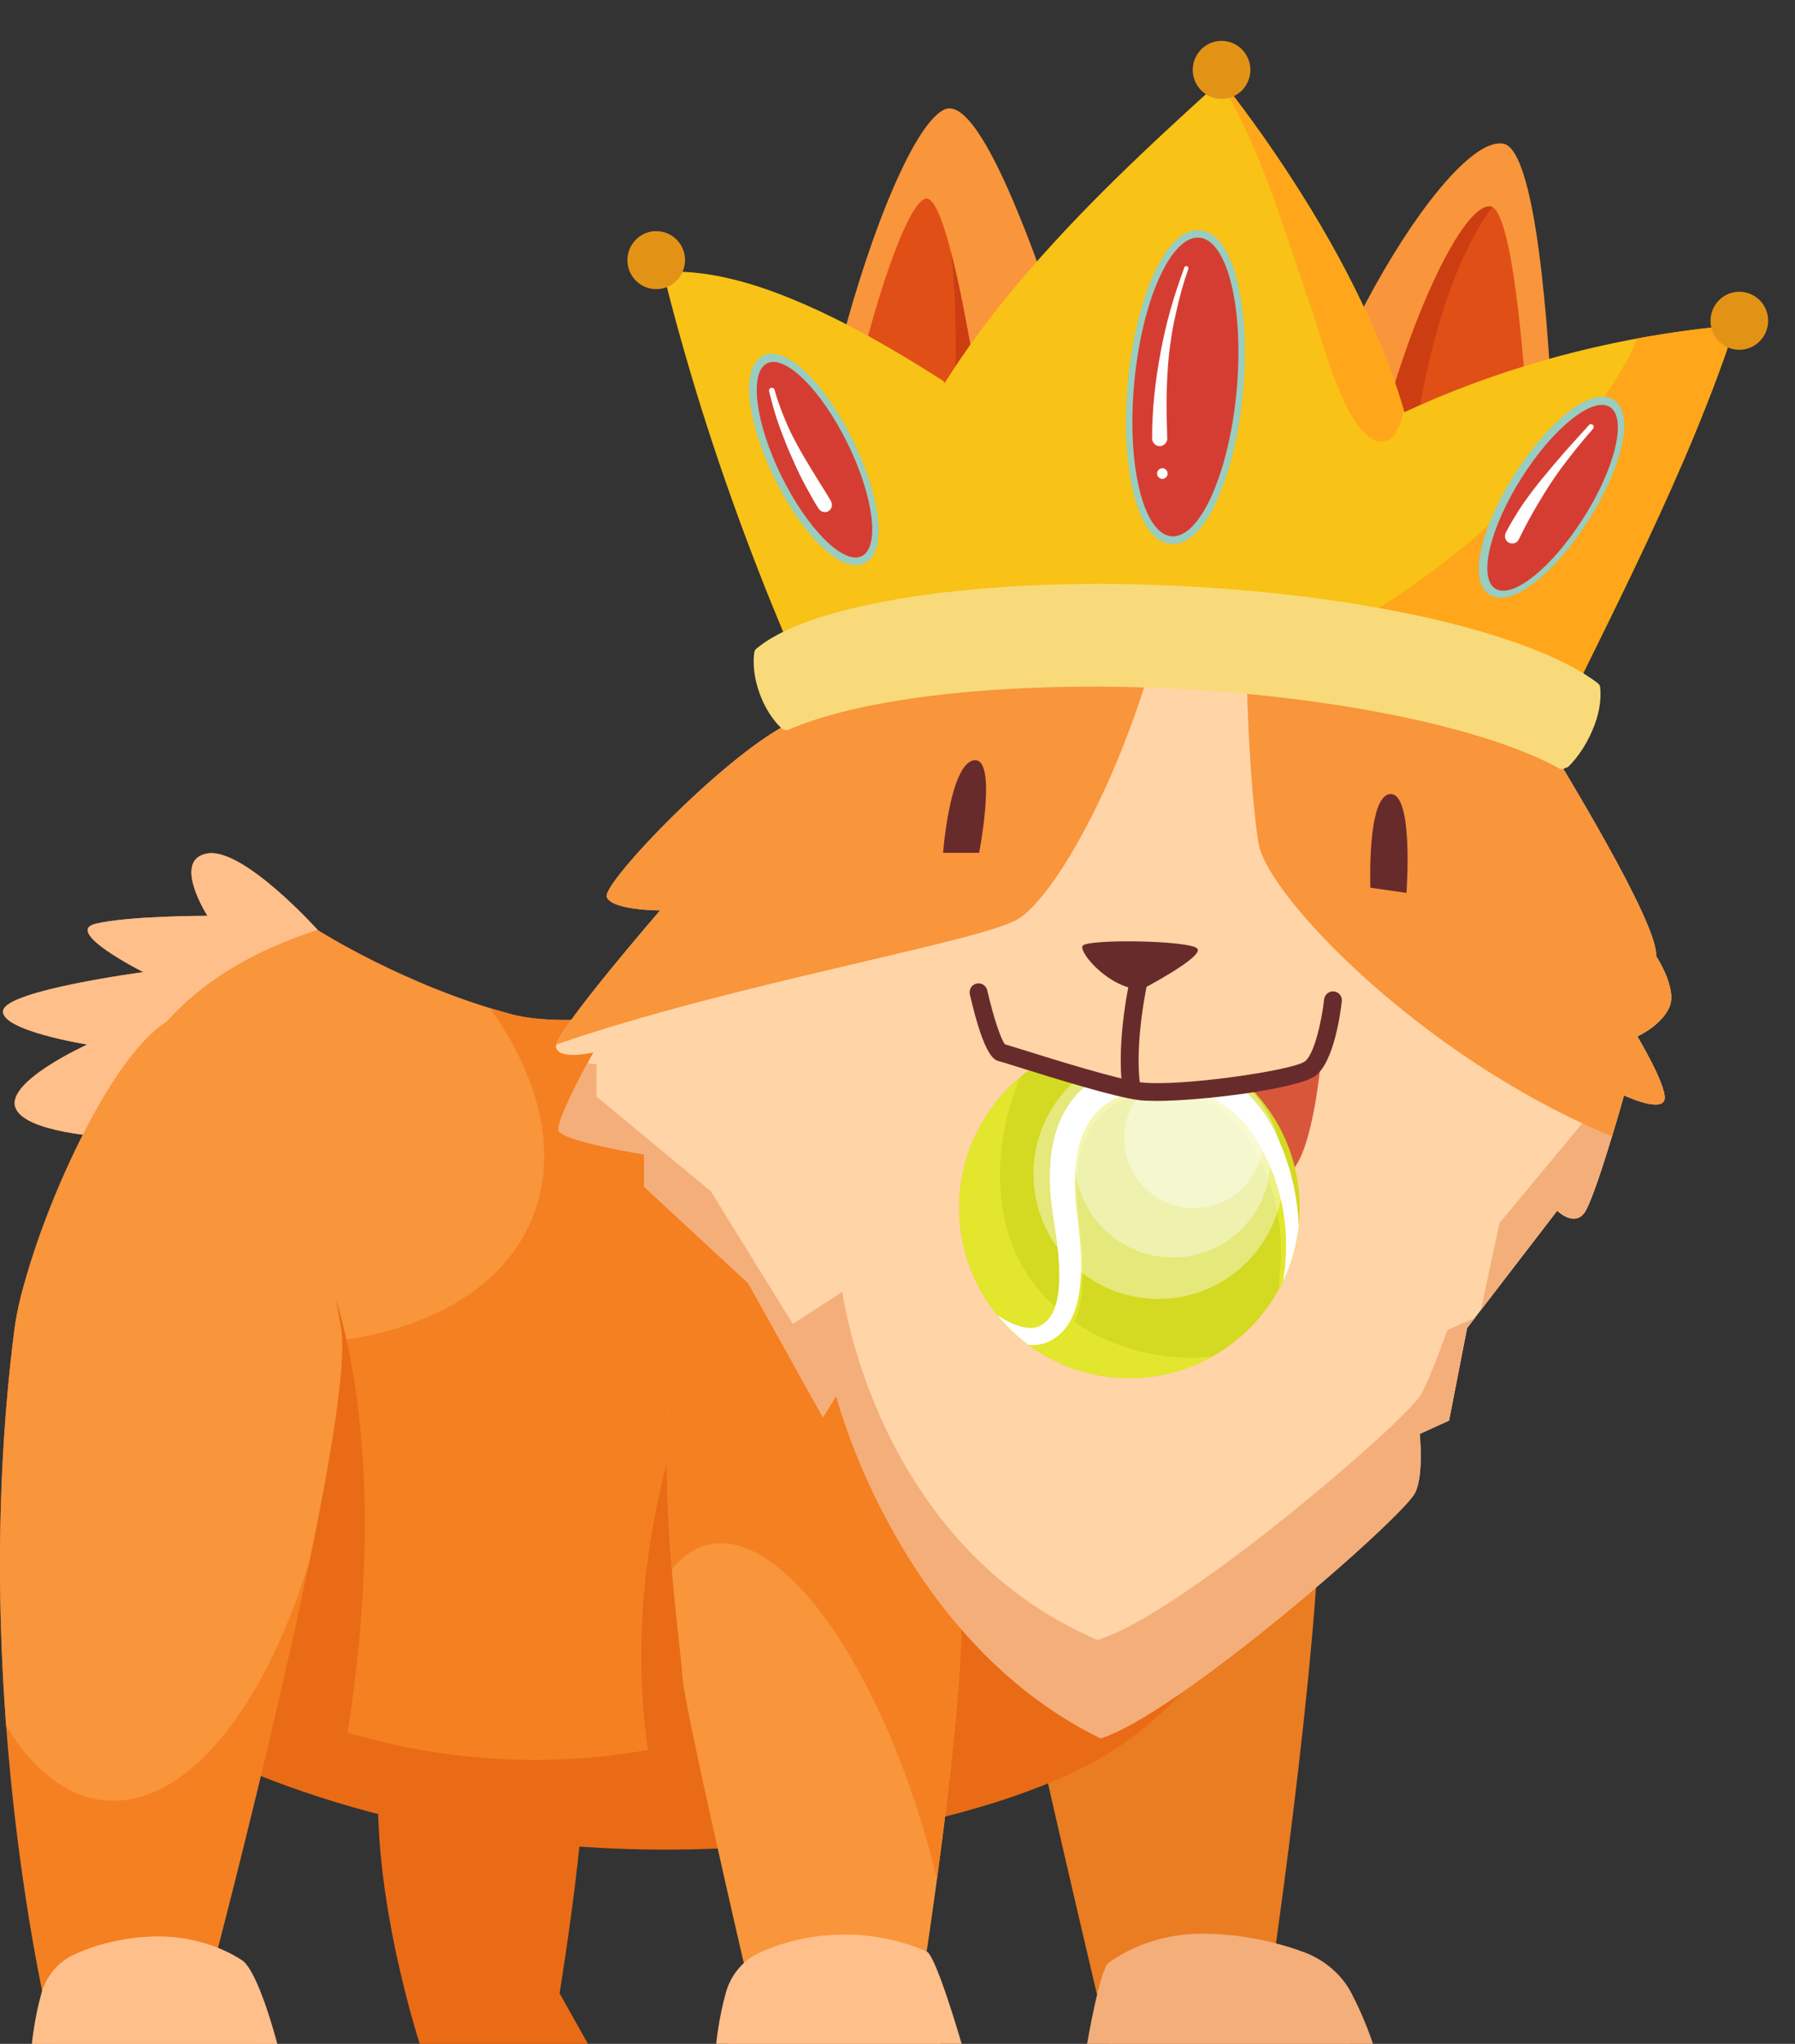 <svg width="116" height="132" viewBox="0 0 116 132" fill="none" xmlns="http://www.w3.org/2000/svg">
<rect x="0" y="0" width="116" height="132" fill="#333333" stroke="none"/>
<g clip-path="url(#clip0_5357_3155)">
<path d="M87.176 132H71.646C71.646 132 65.562 106.415 65.562 104.86C65.562 103.305 83.293 87.718 84.975 93.174C86.432 97.902 82.386 126.029 82.386 126.029C84.96 127.35 86.543 129.35 87.176 132.004V132Z" fill="#EA7C22"/>
<path d="M37.996 132H27.126C27.126 132 23.243 120.184 24.796 112.001C26.35 103.817 35.795 109.013 37.349 110.572C38.902 112.13 36.162 128.731 36.162 128.731L37.996 132Z" fill="#EA6B15"/>
<path d="M14.443 113.689C36.833 122.392 62.196 118.235 71.645 112.65C81.091 107.064 83.68 96.157 83.68 96.157L59.348 61.743C59.348 61.743 39.935 67.329 33.075 65.51C26.215 63.692 20.523 60.055 20.523 60.055C20.523 60.055 15.733 54.729 13.403 55.119C11.073 55.509 13.403 59.146 13.403 59.146C13.403 59.146 8.226 59.146 6.155 59.665C4.083 60.185 9.261 62.783 9.261 62.783C9.261 62.783 0.459 63.952 0.204 65.251C-0.055 66.549 5.64 67.459 5.64 67.459C5.64 67.459 0.463 69.797 0.981 71.485C1.498 73.174 6.935 73.434 6.935 73.434L14.443 113.693V113.689Z" fill="#F9953B"/>
<path d="M20.527 60.055C20.527 60.055 15.737 54.729 13.407 55.119C11.077 55.509 13.407 59.146 13.407 59.146C13.407 59.146 8.23 59.146 6.158 59.665C4.087 60.185 9.265 62.783 9.265 62.783C9.265 62.783 0.467 63.952 0.208 65.251C-0.051 66.549 5.644 67.459 5.644 67.459C5.644 67.459 0.467 69.797 0.984 71.485C1.502 73.174 6.939 73.434 6.939 73.434C8.422 67.321 12.534 62.638 20.527 60.059V60.055Z" fill="#FFBF8A"/>
<path d="M59.351 61.744C59.351 61.744 39.938 67.329 33.078 65.51C32.6 65.384 32.127 65.247 31.665 65.106C34.919 69.667 36.088 74.525 34.402 78.663C31.476 85.844 20.899 88.542 9.23 85.733L14.445 113.693C36.835 122.395 62.199 118.239 71.648 112.654C81.094 107.068 83.683 96.161 83.683 96.161L59.351 61.747V61.744Z" fill="#F48022"/>
<path d="M72.416 80.222C72.375 81.086 72.312 81.955 72.201 82.827C69.734 102.37 50.492 116.023 29.219 113.322C23.405 112.583 18.046 110.694 13.371 107.948L14.444 113.693C36.445 123.475 61.853 119.018 71.299 113.433C80.744 107.848 83.681 96.161 83.681 96.161L72.412 80.225L72.416 80.222Z" fill="#EA6B15"/>
<path d="M20.687 81.216C20.687 81.216 26.075 91.396 22.125 113.945L17.195 113.255L20.683 81.212L20.687 81.216Z" fill="#EA6B15"/>
<path d="M46.452 85.206C46.452 85.206 38.685 100.095 42.484 116.201H50.768L46.456 85.206H46.452Z" fill="#EA6B15"/>
<path d="M60.775 132H47.058C47.058 132 47.317 129.273 48.223 127.454C48.223 127.454 44.081 109.663 44.081 108.104C44.081 106.545 40.974 87.325 45.763 81.87C50.553 76.414 60.387 97.713 61.81 101.35C63.234 104.987 59.554 128.222 59.554 128.222L60.775 132Z" fill="#F9953B"/>
<path d="M45.715 99.772C50.663 98.544 57.283 108.118 60.505 121.16C60.523 121.226 60.538 121.297 60.553 121.364C61.526 114.205 62.727 103.698 61.81 101.353C60.386 97.716 50.553 76.418 45.763 81.873C42.642 85.428 42.875 94.821 43.415 101.372C44.066 100.544 44.831 99.991 45.715 99.772Z" fill="#F48022"/>
<path d="M54.562 124.941C52.576 124.941 50.712 125.368 49.074 126.114C48.005 126.6 47.221 127.565 46.906 128.697C46.437 130.386 46.281 131.996 46.281 131.996H62.147C62.147 131.996 60.498 126.303 59.888 126.036C58.29 125.335 56.481 124.938 54.566 124.938L54.562 124.941Z" fill="#FFBF8A"/>
<path d="M77.606 124.882C79.918 124.882 82.177 125.312 84.241 126.066C85.587 126.556 86.701 127.528 87.307 128.671C88.21 130.374 88.727 132 88.727 132H70.254C70.254 132 71.071 127.179 71.644 126.763C73.209 125.628 75.369 124.886 77.603 124.886L77.606 124.882Z" fill="#F4AE7A"/>
<path d="M71.126 112.26C58.012 105.854 54.044 90.141 54.044 90.141L53.182 91.525L48.352 82.867L41.621 76.632V74.554C41.621 74.554 36.273 73.689 36.099 72.996C35.925 72.302 38.344 67.974 38.344 67.974C38.344 67.974 36.099 68.494 35.929 67.629C35.755 66.764 42.66 58.797 42.66 58.797C42.66 58.797 39.553 58.797 39.209 57.932C38.865 57.067 47.32 48.234 51.462 46.505C51.462 46.505 49.565 46.16 49.735 45.121C49.909 44.082 53.53 42.868 53.53 42.868C53.53 42.868 71.648 33.69 72.51 33.69C73.371 33.69 83.379 35.249 85.106 35.769C86.834 36.288 98.047 44.772 99.43 47.025C100.81 49.277 107.197 59.665 107.023 61.743C107.023 61.743 108.402 63.822 107.885 65.031C107.367 66.245 105.814 66.935 105.814 66.935C105.814 66.935 107.885 70.398 107.541 71.092C107.197 71.786 104.952 70.747 104.952 70.747C104.952 70.747 103.055 77.501 102.363 78.366C101.671 79.23 100.636 78.191 100.636 78.191L94.811 85.766L93.646 91.741L91.749 92.605C91.749 92.605 92.026 95.296 91.445 96.413C90.573 98.105 75.993 110.779 71.126 112.256V112.26Z" fill="#FFD4A6"/>
<path d="M107.383 65.796C107.586 65.57 107.764 65.318 107.886 65.032C108.019 64.72 108.026 64.353 107.963 63.974C107.867 64.286 107.653 64.965 107.383 65.793V65.796Z" fill="#F4AE7A"/>
<path d="M103.285 71.311L96.897 78.993L95.699 84.612L100.633 78.192C100.633 78.192 101.668 79.231 102.36 78.366C102.881 77.713 104.087 73.712 104.649 71.782C103.984 71.934 103.285 71.311 103.285 71.311Z" fill="#F4AE7A"/>
<path d="M93.538 85.888C93.538 85.888 92.469 88.924 91.837 90.056C90.879 91.763 76.259 104.348 70.919 105.914C56.532 99.742 54.435 83.432 54.435 83.432L51.232 85.502L45.933 76.933L38.551 70.821V68.743C38.551 68.743 38.329 68.713 37.97 68.661C37.301 69.908 35.969 72.48 36.099 72.999C36.273 73.694 41.62 74.558 41.62 74.558V76.636L48.351 82.871L53.181 91.529L54.043 90.145C54.043 90.145 58.011 105.858 71.126 112.264C75.993 110.787 90.572 98.113 91.445 96.421C92.022 95.3 91.748 92.613 91.748 92.613L93.645 91.748L94.81 85.773L95.306 85.128L93.534 85.892L93.538 85.888Z" fill="#F4AE7A"/>
<path d="M105.472 70.966C106.157 71.226 107.299 71.575 107.536 71.096C107.74 70.688 107.103 69.318 106.545 68.261C106.164 69.341 105.772 70.358 105.469 70.966H105.472Z" fill="#F4AE7A"/>
<path d="M65.696 59.405C68.532 57.873 74.675 46.565 76.229 34.184C74.343 33.898 72.826 33.694 72.512 33.694C71.65 33.694 53.532 42.872 53.532 42.872C53.532 42.872 49.907 44.086 49.737 45.125C49.564 46.164 51.465 46.509 51.465 46.509C47.322 48.242 38.868 57.071 39.212 57.936C39.556 58.8 42.662 58.8 42.662 58.8C42.662 58.8 36.408 66.015 35.961 67.455C47.193 63.562 62.918 60.908 65.7 59.405H65.696Z" fill="#F9953B"/>
<path d="M81.335 54.492C81.938 57.88 91.883 68.312 104.173 73.389C104.613 71.942 104.949 70.743 104.949 70.743C104.949 70.743 107.194 71.782 107.538 71.088C107.882 70.394 105.811 66.931 105.811 66.931C105.811 66.931 107.364 66.237 107.882 65.028C108.4 63.814 107.02 61.739 107.02 61.739C107.194 59.661 100.807 49.274 99.428 47.021C98.048 44.768 86.831 36.285 85.104 35.765C84.479 35.576 82.763 35.253 80.791 34.915C80.155 43.421 80.962 52.391 81.335 54.488V54.492Z" fill="#F9953B"/>
<path d="M61.036 7.07C57.282 8.759 49.778 33.824 52.108 44.861L72.556 34.733C72.556 34.733 64.79 5.382 61.036 7.07Z" fill="#F9953B"/>
<path d="M59.769 12.838C57.657 13.651 52.505 32.745 53.297 41.978L64.836 36.801C64.836 36.801 61.877 12.025 59.765 12.838H59.769Z" fill="#E04F16"/>
<path d="M97.143 9.278C93.519 8.629 83.555 25.251 82.519 36.808L100.25 49.274C101.026 43.299 100.767 9.924 97.143 9.275V9.278Z" fill="#F9953B"/>
<path d="M78.41 69.812C78.669 72.669 81.129 76.177 82.941 75.917C84.753 75.657 85.363 68.509 85.363 68.509L78.414 69.812H78.41Z" fill="#D8573B"/>
<g clip-path="url(#clip1_5357_3155)">
<path d="M83.988 78.001C83.988 84.075 79.064 89.002 72.987 89.002C66.911 89.002 61.988 84.075 61.988 78.001C61.988 71.927 66.913 67 72.989 67C79.066 67 83.99 71.925 83.99 78.001H83.988Z" fill="#D4D921"/>
<g style="mix-blend-mode:multiply">
<path d="M65.975 81.605C64.484 78.896 64.35 75.537 64.992 72.557C65.214 71.521 65.53 70.51 65.954 69.545C63.53 71.564 61.988 74.601 61.988 78.001C61.988 84.076 66.913 89.002 72.989 89.002C74.926 89.002 76.743 88.5 78.322 87.623C73.531 88.098 68.341 85.908 65.975 81.607V81.605Z" fill="#E2E62C"/>
</g>
<g style="mix-blend-mode:multiply">
<path d="M67.02 87.238C67.277 87.232 67.552 87.183 67.816 87.075L67.918 87.032L67.944 87.02C67.928 87.03 67.981 87.001 67.979 87.003L67.989 86.999L68.026 86.979C68.077 86.952 68.123 86.93 68.181 86.895C68.248 86.852 68.315 86.809 68.381 86.761C68.446 86.716 68.497 86.669 68.558 86.622C69.013 86.236 69.351 85.69 69.551 85.121C69.759 84.55 69.869 83.948 69.927 83.34C69.986 82.73 69.992 82.108 69.967 81.476C69.941 80.846 69.884 80.206 69.814 79.561C69.776 79.243 69.741 78.923 69.704 78.598C69.682 78.431 69.672 78.288 69.657 78.131C69.645 77.974 69.633 77.819 69.621 77.66C69.543 76.404 69.594 75.097 69.971 73.938C70.063 73.647 70.183 73.375 70.316 73.112C70.449 72.849 70.606 72.604 70.789 72.382C71.148 71.933 71.603 71.572 72.121 71.301C72.641 71.03 73.226 70.853 73.83 70.738L74.307 70.663L74.738 70.622C74.891 70.616 75.043 70.612 75.194 70.606C75.345 70.612 75.496 70.616 75.645 70.622C76.243 70.655 76.83 70.771 77.381 70.962C77.933 71.148 78.458 71.403 78.921 71.744C79.388 72.08 79.82 72.466 80.181 72.914C80.56 73.345 80.862 73.838 81.14 74.33L81.193 74.421C81.178 74.383 81.193 74.418 81.189 74.413L81.195 74.424L81.207 74.45L81.231 74.501L81.329 74.703C81.394 74.836 81.456 74.97 81.521 75.103C81.658 75.372 81.745 75.619 81.845 75.87C81.894 75.994 81.943 76.12 81.992 76.241C82.037 76.367 82.074 76.494 82.115 76.62C82.155 76.746 82.196 76.871 82.235 76.995C82.255 77.057 82.274 77.118 82.292 77.181C82.308 77.244 82.322 77.307 82.337 77.367C82.604 78.352 82.722 79.292 82.761 80.124C82.802 80.958 82.769 81.69 82.704 82.288C82.669 82.602 82.683 83.032 82.641 83.271C83.177 82.288 83.736 80.895 83.868 79.624C83.84 78.882 83.463 77.987 83.289 77.134C83.277 77.067 83.265 76.999 83.251 76.93C83.236 76.863 83.218 76.794 83.203 76.728C83.171 76.592 83.136 76.455 83.102 76.316C83.067 76.177 83.038 76.037 82.998 75.896C82.953 75.755 82.908 75.611 82.863 75.468C82.773 75.182 82.683 74.878 82.573 74.615C82.52 74.477 82.467 74.34 82.412 74.201L82.331 73.991L82.312 73.938L82.302 73.912L82.296 73.899C82.29 73.885 82.302 73.91 82.28 73.865L82.229 73.757C81.96 73.177 81.654 72.582 81.248 72.031C80.862 71.464 80.365 70.95 79.812 70.491C79.259 70.024 78.607 69.666 77.923 69.39C77.234 69.121 76.5 68.956 75.759 68.891C74.271 68.79 72.769 69.029 71.362 69.759C70.665 70.13 70.016 70.65 69.516 71.293C69.262 71.611 69.045 71.956 68.866 72.315C68.686 72.672 68.538 73.043 68.428 73.418C68.203 74.165 68.095 74.917 68.056 75.649C68.011 76.38 68.042 77.093 68.099 77.783C68.115 77.956 68.132 78.127 68.152 78.297C68.175 78.468 68.195 78.649 68.221 78.804C68.268 79.125 68.317 79.441 68.364 79.755C68.454 80.373 68.529 80.975 68.572 81.558C68.615 82.139 68.636 82.702 68.611 83.232C68.588 83.762 68.517 84.258 68.383 84.686C68.252 85.117 68.052 85.465 67.801 85.71C67.769 85.737 67.736 85.773 67.707 85.796C67.677 85.818 67.65 85.839 67.622 85.865C67.583 85.892 67.528 85.924 67.483 85.953L67.446 85.975L67.44 85.977L67.389 86.002C67.253 86.069 67.108 86.106 66.955 86.12C66.802 86.136 66.641 86.122 66.484 86.094C66.325 86.067 66.168 86.026 66.019 85.971C65.717 85.867 65.442 85.724 65.199 85.584C65.056 85.5 64.924 85.416 64.801 85.335C65.45 86.061 66.198 86.697 67.018 87.228L67.02 87.238Z" fill="#E2E62C"/>
</g>
<path d="M67.624 86.706L67.73 86.663L67.755 86.651C67.737 86.661 67.794 86.632 67.792 86.634L67.802 86.628L67.841 86.608C67.894 86.581 67.94 86.559 68.002 86.524C68.071 86.481 68.142 86.438 68.21 86.392C68.277 86.347 68.33 86.3 68.393 86.253C68.864 85.867 69.213 85.321 69.421 84.752C69.637 84.181 69.751 83.579 69.811 82.971C69.872 82.36 69.88 81.739 69.853 81.109C69.825 80.479 69.768 79.839 69.696 79.194C69.658 78.876 69.619 78.556 69.582 78.23C69.56 78.064 69.55 77.918 69.535 77.763C69.523 77.608 69.511 77.451 69.497 77.293C69.417 76.037 69.468 74.73 69.858 73.571C69.953 73.28 70.078 73.007 70.216 72.745C70.353 72.482 70.518 72.238 70.704 72.015C71.075 71.565 71.546 71.206 72.083 70.936C72.621 70.665 73.225 70.488 73.851 70.373L74.346 70.298L74.791 70.257C74.948 70.251 75.105 70.247 75.262 70.241C75.417 70.247 75.574 70.251 75.729 70.257C76.349 70.29 76.955 70.404 77.524 70.596C78.095 70.783 78.638 71.038 79.119 71.379C79.602 71.715 80.049 72.101 80.422 72.548C80.814 72.98 81.126 73.472 81.415 73.963L81.47 74.055C81.452 74.018 81.47 74.051 81.466 74.047L81.472 74.059L81.485 74.085L81.511 74.136L81.611 74.338C81.678 74.471 81.742 74.605 81.809 74.736C81.952 75.005 82.04 75.254 82.144 75.503C82.195 75.627 82.246 75.752 82.298 75.874C82.345 76 82.384 76.129 82.425 76.255C82.466 76.38 82.507 76.506 82.549 76.629C82.568 76.692 82.588 76.753 82.608 76.816C82.623 76.879 82.639 76.941 82.655 77.002C82.929 77.987 83.051 78.927 83.092 79.759C83.133 80.593 83.098 81.325 83.033 81.923C82.998 82.237 82.955 82.513 82.914 82.753C83.443 81.648 83.795 80.442 83.928 79.17C83.9 78.429 83.818 77.62 83.638 76.769C83.626 76.702 83.612 76.633 83.6 76.565C83.583 76.498 83.567 76.429 83.549 76.363C83.516 76.227 83.481 76.09 83.445 75.951C83.408 75.811 83.379 75.672 83.337 75.531C83.292 75.389 83.245 75.248 83.198 75.103C83.104 74.817 83.012 74.512 82.896 74.249C82.841 74.112 82.786 73.975 82.729 73.835L82.645 73.626L82.623 73.573L82.613 73.547L82.608 73.533C82.602 73.52 82.613 73.545 82.592 73.5L82.539 73.392C82.26 72.811 81.944 72.217 81.523 71.665C81.122 71.099 80.61 70.586 80.035 70.125C79.463 69.658 78.787 69.301 78.079 69.025C77.367 68.756 76.608 68.591 75.841 68.526C74.3 68.424 72.746 68.664 71.291 69.394C70.571 69.764 69.898 70.284 69.38 70.928C69.117 71.246 68.891 71.591 68.707 71.95C68.52 72.307 68.367 72.678 68.255 73.053C68.024 73.8 67.91 74.552 67.869 75.284C67.822 76.015 67.853 76.728 67.912 77.418C67.928 77.591 67.947 77.761 67.969 77.932C67.993 78.103 68.014 78.283 68.04 78.438C68.091 78.758 68.14 79.076 68.189 79.39C68.283 80.008 68.358 80.61 68.405 81.193C68.45 81.774 68.471 82.337 68.446 82.867C68.422 83.396 68.348 83.893 68.21 84.32C68.075 84.752 67.867 85.099 67.608 85.347C67.575 85.374 67.539 85.409 67.51 85.433C67.481 85.454 67.451 85.476 67.424 85.502C67.384 85.529 67.326 85.561 67.278 85.59L67.241 85.612L67.235 85.613L67.182 85.639C67.043 85.704 66.892 85.743 66.733 85.757C66.574 85.772 66.409 85.759 66.246 85.731C66.084 85.704 65.921 85.662 65.766 85.609C65.454 85.507 65.169 85.364 64.918 85.225C64.751 85.131 64.6 85.037 64.461 84.946C65.046 85.664 65.719 86.306 66.464 86.855C66.566 86.865 66.672 86.871 66.78 86.869C67.051 86.865 67.343 86.816 67.626 86.706H67.624Z" fill="white"/>
<g style="mix-blend-mode:soft-light" opacity="0.4">
<path d="M82.936 75.815C82.936 80.275 79.32 83.891 74.861 83.891C70.401 83.891 66.785 80.275 66.785 75.815C66.785 71.356 70.401 67.74 74.861 67.74C79.32 67.74 82.936 71.356 82.936 75.815Z" fill="white"/>
</g>
<g style="mix-blend-mode:soft-light" opacity="0.4">
<path d="M82.108 74.889C82.108 78.382 79.277 81.211 75.786 81.211C72.296 81.211 69.465 78.382 69.465 74.889C69.465 71.397 72.294 68.568 75.786 68.568C79.279 68.568 82.108 71.399 82.108 74.889Z" fill="white"/>
</g>
<g style="mix-blend-mode:soft-light" opacity="0.4">
<path d="M81.654 73.524C81.654 76.012 79.637 78.027 77.151 78.027C74.665 78.027 72.648 76.01 72.648 73.524C72.648 71.038 74.665 69.021 77.151 69.021C79.637 69.021 81.654 71.038 81.654 73.524Z" fill="white"/>
</g>
</g>
<path d="M62.629 63.28C63.413 66.817 64.981 68.29 64.981 68.29L73.794 70.55L84.764 69.173L87.016 63.08L75.951 59.836L62.633 63.276L62.629 63.28Z" fill="#FFD4A6"/>
<path d="M74.691 71.1C74.276 71.1 73.925 71.085 73.655 71.055C72.069 70.873 67.989 69.597 65.8 68.914C65.208 68.728 64.694 68.569 64.583 68.543C64.269 68.465 63.618 68.309 62.675 64.215C62.604 63.904 62.797 63.596 63.107 63.521C63.418 63.451 63.725 63.644 63.799 63.956C64.243 65.882 64.709 67.158 64.942 67.444C65.127 67.496 65.496 67.611 66.144 67.811C68.144 68.439 72.309 69.738 73.788 69.908C76.218 70.187 83.493 69.151 84.325 68.55C84.924 68.116 85.416 65.945 85.571 64.538C85.608 64.223 85.889 64 86.207 64.03C86.522 64.067 86.751 64.353 86.714 64.668C86.64 65.318 86.219 68.606 84.994 69.489C83.829 70.331 77.679 71.103 74.691 71.103V71.1Z" fill="#682B2B"/>
<path d="M63.275 55.078H60.945C60.945 55.078 61.378 49.363 62.931 49.103C64.485 48.843 63.275 55.078 63.275 55.078Z" fill="#682B2B"/>
<path d="M90.889 57.665L88.559 57.331C88.559 57.331 88.33 51.338 89.854 51.282C91.377 51.23 90.889 57.662 90.889 57.662V57.665Z" fill="#682B2B"/>
<path d="M73.114 70.806C72.832 70.806 72.585 70.599 72.544 70.309C72.104 67.207 73.032 63.169 73.073 62.998C73.143 62.686 73.454 62.493 73.764 62.568C74.075 62.642 74.267 62.95 74.193 63.262C74.186 63.303 73.276 67.262 73.687 70.146C73.731 70.461 73.513 70.754 73.198 70.799C73.173 70.803 73.143 70.806 73.117 70.806H73.114Z" fill="#682B2B"/>
<path d="M73.792 63.889C71.795 63.93 69.72 61.558 69.96 61.091C70.201 60.623 76.984 60.723 77.383 61.273C77.782 61.818 73.792 63.893 73.792 63.893V63.889Z" fill="#682B2B"/>
<path d="M96.301 13.327C93.897 13.138 88.264 27.025 87.824 36.808L99.193 46.52C99.581 41.439 98.709 13.516 96.301 13.327Z" fill="#E04F16"/>
<path d="M90.797 37.914C90.797 27.181 93.091 17.892 96.43 13.372C96.386 13.35 96.341 13.335 96.297 13.331C93.893 13.142 88.26 27.029 87.82 36.812L90.812 39.369C90.801 38.886 90.797 38.404 90.797 37.918V37.914Z" fill="#CC3E11"/>
<path d="M16.425 132H3.481C3.481 132 -2.167 110.182 0.925 85.9C2.342 74.77 17.106 56.867 22.036 85.77C23.056 91.745 13.796 126.927 13.796 126.927L16.422 132H16.425Z" fill="#F48022"/>
<path d="M22.04 85.77C19.436 70.506 15.442 63.028 10.767 65.982C6.591 68.62 1.595 80.648 0.926 85.9C-0.251 95.129 -0.162 104.003 0.397 111.455C2.375 114.698 4.924 116.51 7.793 116.283C12.701 115.893 17.295 109.67 20.009 100.774C21.418 93.975 22.406 87.941 22.036 85.77H22.04Z" fill="#F9953B"/>
<path d="M10.306 125.06C8.32 125.06 6.46 125.479 4.825 126.214C3.76 126.693 2.979 127.639 2.669 128.756C2.207 130.415 2.059 132.004 2.059 132.004H17.921C17.921 132.004 16.712 127.302 15.632 126.593C14.189 125.65 12.225 125.064 10.306 125.064V125.06Z" fill="#FFBF8A"/>
<path d="M61.484 16.374C61.914 20.657 61.858 25.63 61.218 30.889C60.867 33.765 60.368 36.515 59.75 39.083L64.835 36.8C64.835 36.8 63.193 23.05 61.484 16.374Z" fill="#CC3E11"/>
</g>
<g clip-path="url(#clip2_5357_3155)">
<path d="M78.823 5.401C78.726 5.404 78.644 5.437 78.578 5.497C74.305 9.365 69.802 13.536 65.812 18.272C63.951 20.48 62.389 22.604 61.034 24.76C61.034 24.684 60.979 24.614 60.894 24.559C58.207 22.849 56.071 21.622 53.972 20.578C52.622 19.909 51.35 19.354 50.086 18.883C48.731 18.382 47.465 18.025 46.212 17.792C45.3 17.627 44.416 17.545 43.579 17.541C43.491 17.544 43.418 17.566 43.353 17.613C43.353 17.613 43.344 17.612 43.34 17.612C43.319 17.611 43.307 17.614 43.294 17.618C43.171 17.649 43.083 17.716 43.032 17.81C42.977 17.904 42.962 18.013 42.99 18.115C44.553 24.33 46.605 30.703 49.094 37.062C49.336 37.687 49.586 38.308 49.837 38.929C49.844 38.951 49.851 38.968 49.859 38.985C50.117 39.62 50.379 40.254 50.642 40.884C50.585 40.999 50.579 41.117 50.623 41.221C50.656 41.307 50.743 41.409 50.842 41.44L51.009 41.744C51.046 41.835 51.155 41.904 51.246 41.934C51.295 41.945 51.337 41.952 51.37 41.95C51.438 41.949 51.497 41.927 51.554 41.896C51.636 41.85 51.703 41.766 51.734 41.666C52.898 41.979 54.162 42.226 55.484 42.401C56.898 42.588 58.438 42.707 60.182 42.757C62.298 42.819 64.449 42.778 66.534 42.737L66.618 42.733L66.697 42.737L67.125 42.723C67.964 42.706 68.807 42.69 69.645 42.681C72.805 42.649 76.045 42.773 79.524 43.041C82.452 43.271 85.613 43.61 89.481 44.115C90.828 44.291 92.18 44.475 93.526 44.663C93.842 44.71 94.162 44.757 94.482 44.804C95.018 44.889 95.687 44.989 96.324 45.058C97.094 45.139 97.759 45.167 98.355 45.145C98.665 45.133 98.981 45.104 99.298 45.058C100.096 44.938 100.78 44.689 101.333 44.323C101.336 44.344 101.36 44.362 101.392 44.381C101.457 44.418 101.536 44.439 101.616 44.435C101.758 44.431 101.884 44.353 101.941 44.238L102.403 43.298L102.436 43.228C104.541 38.954 106.72 34.536 108.651 30.079C108.66 30.062 108.67 30.042 108.679 30.017C109.193 28.839 109.705 27.606 110.197 26.36C110.8 24.845 111.366 23.311 111.877 21.8C111.936 21.643 111.867 21.458 111.718 21.353C111.7 21.301 111.669 21.249 111.629 21.204C111.57 21.146 111.465 21.077 111.364 21.08C104.933 21.703 98.714 23.253 92.874 25.685C92.18 25.976 91.467 26.29 90.758 26.618C90.122 24.402 89.212 22.074 87.984 19.501C86.734 16.884 85.242 14.246 83.415 11.437C82.161 9.504 80.777 7.559 79.307 5.651C79.257 5.581 79.209 5.536 79.148 5.499C79.073 5.415 78.958 5.37 78.837 5.372" fill="#F8C216"/>
<path d="M81.047 9.59C81.749 11.227 82.36 12.902 82.945 14.592C83.428 16.006 83.894 17.432 84.373 18.846C84.495 19.207 84.618 19.569 84.745 19.93C84.813 20.132 84.885 20.334 84.954 20.536C85.033 20.773 85.104 21.008 85.175 21.244C85.657 22.823 86.156 24.403 86.861 25.897C86.861 25.897 86.861 25.905 86.865 25.91C86.865 25.91 86.868 25.919 86.868 25.923C86.868 25.923 86.868 25.927 86.872 25.931C86.872 25.931 86.872 25.927 86.868 25.923C87.18 26.568 87.53 27.212 87.994 27.761C87.994 27.761 87.998 27.765 88.002 27.77C88.002 27.77 87.998 27.765 87.994 27.761C88.156 27.942 88.335 28.117 88.54 28.259L88.532 28.259C88.649 28.337 88.771 28.402 88.903 28.452C88.985 28.478 89.072 28.499 89.155 28.508C89.155 28.508 89.163 28.509 89.168 28.509C89.168 28.509 89.176 28.509 89.18 28.509C89.18 28.509 89.184 28.51 89.188 28.51L89.18 28.509C89.276 28.515 89.369 28.507 89.462 28.491C89.555 28.471 89.645 28.438 89.735 28.401C89.799 28.366 89.852 28.331 89.909 28.288C90.01 28.201 90.091 28.104 90.168 27.995C90.168 27.995 90.168 27.99 90.172 27.986C90.305 27.779 90.406 27.556 90.494 27.329C90.584 27.064 90.657 26.799 90.71 26.527C90.096 24.363 89.201 22.07 87.98 19.531C86.737 16.923 85.241 14.284 83.411 11.467C82.145 9.516 80.761 7.567 79.299 5.681C79.252 5.611 79.201 5.561 79.135 5.524C79.088 5.471 79.023 5.429 78.949 5.408C79.746 6.751 80.435 8.156 81.047 9.59ZM87.986 27.747C87.986 27.747 87.994 27.756 87.998 27.761C87.994 27.761 87.99 27.752 87.986 27.747Z" fill="#FFA61A"/>
<path d="M86.86 25.902L86.861 25.897L86.856 25.896L86.86 25.902Z" fill="#FFA61A"/>
<path d="M86.863 25.91C86.863 25.91 86.864 25.906 86.859 25.901C86.859 25.901 86.859 25.91 86.863 25.91Z" fill="#FFA61A"/>
<path d="M90.152 28.011C90.152 28.011 90.152 28.002 90.157 28.002C90.157 28.002 90.156 28.011 90.152 28.011Z" fill="#FFA61A"/>
<path d="M105.823 21.863C105.641 22.279 105.447 22.685 105.236 23.087C104.641 24.218 103.945 25.293 103.189 26.319C102.423 27.36 101.606 28.357 100.748 29.322C100.351 29.768 99.949 30.21 99.54 30.647C99.161 31.052 98.783 31.453 98.397 31.845C96.467 33.797 94.366 35.578 92.149 37.194C89.883 38.844 87.493 40.328 85.024 41.646C83.962 42.212 82.889 42.751 81.797 43.261C84.085 43.475 86.575 43.761 89.465 44.136C90.813 44.311 92.164 44.496 93.511 44.684C93.827 44.731 94.147 44.778 94.467 44.825L94.521 44.828L94.658 44.853C95.152 44.926 95.742 45.014 96.308 45.079C97.104 45.161 97.768 45.189 98.339 45.166C98.612 45.156 98.92 45.126 99.283 45.079C100.09 44.955 100.778 44.706 101.322 44.34C101.312 44.356 101.332 44.374 101.377 44.402C101.442 44.443 101.52 44.464 101.604 44.461C101.751 44.456 101.881 44.375 101.938 44.255L102.4 43.315L102.434 43.245L102.467 43.175L102.5 43.105C104.585 38.876 106.741 34.504 108.648 30.092C108.658 30.075 108.667 30.055 108.677 30.03C109.19 28.856 109.702 27.623 110.194 26.373C110.796 24.879 111.359 23.345 111.875 21.813C111.938 21.652 111.869 21.463 111.716 21.353C111.702 21.306 111.667 21.253 111.628 21.205C111.568 21.147 111.459 21.073 111.354 21.08C109.492 21.26 107.652 21.521 105.828 21.854" fill="#FFA61A"/>
<path d="M80.801 4.612C80.854 3.578 80.065 2.699 79.042 2.643C78.014 2.586 77.141 3.381 77.084 4.415C77.027 5.446 77.816 6.329 78.843 6.385C79.871 6.442 80.744 5.647 80.801 4.612Z" fill="#E29316"/>
<path d="M44.266 16.9C44.323 15.865 43.534 14.986 42.507 14.93C41.479 14.873 40.606 15.668 40.549 16.703C40.492 17.737 41.281 18.616 42.308 18.672C43.331 18.729 44.209 17.934 44.266 16.9Z" fill="#E29316"/>
<path d="M114.262 20.815C114.319 19.78 113.53 18.901 112.503 18.845C111.475 18.788 110.602 19.583 110.545 20.618C110.488 21.652 111.277 22.531 112.304 22.588C113.327 22.644 114.205 21.849 114.262 20.815Z" fill="#E29316"/>
<path d="M67.158 37.785C65.751 37.843 64.373 37.931 63.055 38.048C61.397 38.193 59.781 38.394 58.246 38.651C56.673 38.914 55.291 39.213 54.023 39.561L53.691 39.656L53.551 39.695C52.997 39.858 52.485 40.028 52.01 40.209C51.715 40.323 51.454 40.427 51.201 40.535L51.154 40.554L50.908 40.667L50.848 40.693C50.027 41.082 49.433 41.441 48.92 41.86C48.832 41.931 48.774 42 48.751 42.104C48.741 42.133 48.739 42.171 48.742 42.205C48.731 42.242 48.729 42.28 48.722 42.322C48.655 43.094 48.78 43.928 49.096 44.805C49.413 45.671 49.89 46.439 50.482 47.02C50.53 47.065 50.582 47.098 50.644 47.114C50.705 47.147 50.776 47.163 50.843 47.158C50.876 47.16 50.91 47.15 50.936 47.138C51.863 46.734 52.871 46.393 54.108 46.065C55.056 45.81 56.095 45.584 57.284 45.372C59.678 44.952 62.262 44.664 65.183 44.497C65.7 44.466 66.191 44.443 66.682 44.423C71.208 44.239 75.939 44.378 80.739 44.829C82.769 45.021 84.766 45.275 86.672 45.575L86.842 45.601C86.946 45.615 87.05 45.633 87.154 45.652C88.303 45.842 89.436 46.052 90.529 46.277L90.583 46.288L90.918 46.358L90.984 46.374C90.984 46.374 91.034 46.385 91.038 46.385C93.344 46.884 95.35 47.433 97.17 48.07C97.269 48.105 97.331 48.125 97.392 48.149L97.503 48.189C97.671 48.249 97.819 48.304 97.967 48.362L97.876 48.328C98.024 48.383 98.172 48.441 98.319 48.5C98.344 48.51 98.368 48.52 98.393 48.529C98.414 48.535 98.434 48.544 98.455 48.554L98.537 48.588L98.598 48.612L98.684 48.647L98.795 48.691C99.02 48.783 99.245 48.88 99.466 48.981C99.498 48.995 99.523 49.005 99.552 49.02L99.629 49.053L99.703 49.091L99.76 49.12L99.838 49.149L99.894 49.182L99.943 49.206C100.168 49.315 100.359 49.41 100.551 49.509L100.664 49.575L100.75 49.621C100.811 49.654 100.877 49.671 100.944 49.666C101.024 49.662 101.101 49.637 101.162 49.589C101.242 49.585 101.319 49.552 101.373 49.495C101.984 48.888 102.501 48.103 102.909 47.164C103.327 46.196 103.502 45.227 103.407 44.369C103.395 44.276 103.342 44.189 103.253 44.125L103.201 44.08C103.177 44.062 103.161 44.048 103.145 44.039C103.008 43.938 102.891 43.856 102.774 43.773L102.721 43.745L102.668 43.713L102.672 43.713L102.588 43.654L102.531 43.621C102.483 43.584 102.446 43.561 102.406 43.538C102.215 43.422 102.053 43.32 101.887 43.227L101.825 43.198C101.781 43.166 101.753 43.152 101.728 43.138L101.627 43.082C101.59 43.063 101.562 43.044 101.533 43.034C100.898 42.696 100.216 42.379 99.438 42.062C98.892 41.842 98.355 41.64 97.808 41.449L97.726 41.423L97.672 41.408C95.794 40.76 93.726 40.203 91.333 39.695C91.303 39.694 91.283 39.684 91.262 39.683C88.26 39.057 85.198 38.597 81.852 38.26C78.753 37.95 75.609 37.767 72.507 37.723C70.69 37.694 68.888 37.717 67.141 37.789" fill="#F8DA7A"/>
<path d="M49.154 23.078C48.954 23.21 48.805 23.417 48.693 23.626C48.613 23.774 48.558 23.939 48.52 24.106C48.519 24.119 48.514 24.131 48.509 24.139C48.424 24.468 48.413 24.817 48.411 25.15C48.409 25.264 48.416 25.378 48.422 25.492C48.448 25.937 48.52 26.379 48.609 26.81C48.622 26.874 48.635 26.938 48.648 27.002L48.647 27.023C48.742 27.429 48.854 27.832 48.979 28.227C49.015 28.334 49.047 28.442 49.082 28.549C49.108 28.618 49.129 28.691 49.155 28.759C49.441 29.568 49.782 30.363 50.172 31.127C50.53 31.847 50.935 32.544 51.384 33.21C51.392 33.223 51.4 33.232 51.408 33.245C51.423 33.267 51.439 33.289 51.454 33.311C51.473 33.342 51.497 33.373 51.52 33.403C51.528 33.412 51.532 33.421 51.54 33.43C51.559 33.46 51.583 33.491 51.602 33.517C51.606 33.526 51.61 33.531 51.617 33.539C51.668 33.61 51.719 33.68 51.773 33.751C51.781 33.764 51.789 33.773 51.797 33.786C51.812 33.807 51.828 33.83 51.843 33.851C51.855 33.869 51.867 33.882 51.878 33.9C51.886 33.913 51.894 33.922 51.902 33.931C52.089 34.181 52.289 34.424 52.49 34.663C52.958 35.208 53.483 35.705 54.09 36.093C54.329 36.245 54.591 36.361 54.859 36.439C54.983 36.475 55.112 36.487 55.241 36.498C55.379 36.51 55.514 36.484 55.65 36.458C55.87 36.411 56.062 36.274 56.221 36.126C56.406 35.955 56.52 35.713 56.604 35.481C56.694 35.229 56.737 34.97 56.76 34.701C56.792 34.357 56.786 34.015 56.754 33.676C56.695 32.934 56.522 32.191 56.315 31.475C56.097 30.716 55.815 29.975 55.495 29.253C54.877 27.844 54.114 26.49 53.172 25.274C52.714 24.684 52.209 24.12 51.628 23.641C51.388 23.442 51.13 23.263 50.853 23.117C50.715 23.042 50.567 22.988 50.423 22.937C50.288 22.888 50.142 22.863 49.996 22.851C49.984 22.85 49.975 22.849 49.963 22.849C49.93 22.847 49.896 22.845 49.863 22.843C49.838 22.842 49.817 22.841 49.792 22.839C49.557 22.847 49.325 22.94 49.134 23.069M49.878 23.628C49.878 23.628 49.899 23.63 49.907 23.63C49.907 23.63 49.907 23.63 49.911 23.63C49.932 23.631 49.953 23.633 49.974 23.634C50.078 23.652 50.177 23.674 50.276 23.709C50.501 23.802 50.712 23.928 50.918 24.066C51.433 24.448 51.881 24.907 52.294 25.398C53.252 26.561 54.021 27.873 54.658 29.241L54.65 29.224C55.207 30.439 55.66 31.713 55.906 33.03C55.997 33.579 56.05 34.135 56.007 34.685C55.984 34.886 55.943 35.086 55.878 35.276C55.844 35.355 55.807 35.433 55.761 35.502C55.729 35.542 55.694 35.583 55.654 35.618C55.619 35.646 55.584 35.665 55.55 35.689C55.507 35.703 55.468 35.718 55.422 35.728C55.359 35.733 55.3 35.738 55.237 35.735C55.121 35.72 55.009 35.688 54.898 35.648C54.681 35.556 54.483 35.44 54.289 35.307C53.782 34.933 53.342 34.483 52.937 34.005C52.929 33.996 52.917 33.983 52.909 33.974C52.799 33.841 52.693 33.704 52.588 33.572C52.584 33.563 52.576 33.559 52.572 33.55C52.556 33.528 52.541 33.506 52.521 33.484C52.505 33.466 52.49 33.444 52.478 33.427C52.47 33.418 52.467 33.409 52.459 33.4C51.71 32.393 51.088 31.292 50.552 30.153C50.552 30.153 50.552 30.157 50.556 30.161C50.253 29.499 49.981 28.818 49.755 28.122C49.559 27.512 49.396 26.887 49.285 26.257C49.288 26.278 49.291 26.3 49.294 26.317C49.293 26.325 49.293 26.329 49.297 26.338C49.297 26.338 49.297 26.334 49.297 26.329C49.297 26.329 49.297 26.325 49.298 26.321C49.298 26.313 49.298 26.308 49.295 26.3L49.294 26.308C49.281 26.24 49.272 26.172 49.264 26.1C49.264 26.1 49.264 26.096 49.264 26.091C49.265 26.083 49.265 26.075 49.266 26.07C49.218 25.726 49.186 25.383 49.188 25.037C49.191 24.919 49.193 24.797 49.208 24.68C49.21 24.65 49.211 24.625 49.217 24.596C49.237 24.47 49.26 24.345 49.297 24.221C49.297 24.221 49.297 24.216 49.297 24.212C49.298 24.2 49.302 24.191 49.307 24.179L49.308 24.171C49.308 24.171 49.317 24.146 49.322 24.138C49.322 24.138 49.323 24.125 49.327 24.117C49.356 24.047 49.39 23.977 49.427 23.911C49.436 23.891 49.45 23.875 49.463 23.854C49.481 23.834 49.495 23.814 49.513 23.798C49.53 23.778 49.548 23.762 49.566 23.746C49.596 23.723 49.631 23.703 49.666 23.68C49.708 23.666 49.751 23.651 49.794 23.641C49.823 23.638 49.857 23.636 49.886 23.633M54.617 29.137C54.617 29.137 54.636 29.176 54.643 29.198C54.636 29.181 54.624 29.159 54.617 29.137ZM50.587 30.209C50.587 30.209 50.594 30.227 50.598 30.235C50.594 30.227 50.59 30.218 50.587 30.209ZM55.897 32.958C55.897 32.958 55.901 32.975 55.9 32.983C55.901 32.975 55.897 32.966 55.897 32.958ZM49.298 26.321C49.298 26.321 49.298 26.313 49.298 26.308C49.298 26.308 49.298 26.308 49.299 26.304L49.298 26.321Z" fill="#98CDC0"/>
<path d="M103.386 25.629C103.15 25.65 102.929 25.714 102.715 25.799C102.595 25.847 102.479 25.9 102.363 25.956C102.177 26.047 102 26.151 101.826 26.264C101.817 26.272 101.804 26.28 101.796 26.284C101.792 26.283 101.783 26.291 101.778 26.295C101.617 26.404 101.456 26.526 101.302 26.649C101.245 26.696 101.184 26.743 101.127 26.791L101.118 26.799C101.087 26.822 101.061 26.846 101.03 26.874C101.013 26.886 100.999 26.902 100.982 26.913C100.982 26.913 100.973 26.921 100.969 26.925C100.859 27.021 100.748 27.12 100.642 27.22C100.624 27.24 100.603 27.255 100.585 27.275C100.585 27.275 100.585 27.275 100.581 27.275C100.51 27.339 100.443 27.407 100.373 27.474C100.001 27.838 99.652 28.228 99.324 28.631C99.113 28.89 98.906 29.152 98.711 29.42C98.693 29.44 98.679 29.465 98.661 29.485C98.032 30.344 97.462 31.249 96.974 32.196C96.95 32.246 96.927 32.291 96.899 32.34C96.542 33.041 96.234 33.771 95.983 34.516C95.767 35.166 95.617 35.837 95.566 36.526C95.544 36.845 95.573 37.159 95.639 37.471C95.67 37.607 95.721 37.737 95.781 37.862C95.845 37.997 95.931 38.107 96.029 38.222C96.199 38.413 96.452 38.528 96.697 38.579C97.016 38.648 97.35 38.586 97.657 38.493C98.002 38.386 98.335 38.202 98.639 38.008C98.96 37.806 99.262 37.566 99.548 37.32C100.133 36.821 100.658 36.263 101.151 35.675C101.658 35.07 102.121 34.425 102.551 33.766C102.967 33.131 103.343 32.472 103.687 31.791C104.035 31.102 104.33 30.384 104.572 29.647C104.798 28.955 104.96 28.234 104.975 27.501C104.984 27.194 104.942 26.884 104.85 26.587C104.803 26.441 104.732 26.298 104.646 26.171C104.546 26.018 104.409 25.913 104.264 25.808C104.147 25.726 103.995 25.68 103.859 25.647C103.743 25.619 103.617 25.612 103.491 25.618C103.454 25.616 103.42 25.623 103.382 25.625M103.62 26.397C103.674 26.404 103.724 26.416 103.777 26.431C103.822 26.451 103.863 26.474 103.903 26.501C103.931 26.528 103.959 26.555 103.987 26.582C104.022 26.63 104.049 26.674 104.08 26.726C104.124 26.834 104.155 26.945 104.183 27.061C104.219 27.316 104.217 27.569 104.199 27.825C104.12 28.572 103.908 29.294 103.648 29.992C103.658 29.959 103.672 29.93 103.682 29.897C103.137 31.347 102.37 32.714 101.484 33.981C100.77 34.983 99.972 35.93 99.048 36.735C98.657 37.064 98.247 37.366 97.79 37.602C97.596 37.693 97.399 37.766 97.192 37.814C97.094 37.825 97.002 37.833 96.906 37.828C96.856 37.821 96.811 37.81 96.765 37.794C96.724 37.775 96.688 37.756 96.651 37.733C96.619 37.706 96.591 37.679 96.564 37.653C96.525 37.6 96.494 37.547 96.464 37.491C96.424 37.383 96.392 37.276 96.369 37.165C96.333 36.902 96.335 36.64 96.354 36.376C96.435 35.655 96.637 34.957 96.884 34.279C97.311 33.155 97.868 32.09 98.511 31.075C98.511 31.075 98.511 31.071 98.511 31.067C98.534 31.034 98.552 31.001 98.575 30.965C98.58 30.956 98.589 30.944 98.594 30.936C98.612 30.912 98.626 30.883 98.644 30.859C98.658 30.838 98.667 30.822 98.681 30.802C98.69 30.785 98.704 30.769 98.713 30.753C98.731 30.724 98.749 30.696 98.768 30.667C98.772 30.659 98.777 30.651 98.781 30.647C98.873 30.509 98.969 30.37 99.064 30.232C99.241 29.981 99.427 29.734 99.616 29.491L99.63 29.475C99.648 29.451 99.67 29.427 99.688 29.402C99.697 29.394 99.701 29.386 99.711 29.374C99.724 29.354 99.742 29.334 99.76 29.313C99.773 29.297 99.787 29.281 99.796 29.265C99.809 29.253 99.819 29.236 99.828 29.224C99.846 29.204 99.859 29.184 99.877 29.164C99.886 29.156 99.891 29.143 99.9 29.136C99.922 29.107 99.945 29.079 99.967 29.051C100.452 28.47 100.976 27.921 101.552 27.43C101.666 27.335 101.78 27.244 101.894 27.158C102.104 27.001 102.321 26.857 102.546 26.726C102.555 26.722 102.564 26.714 102.572 26.71C102.585 26.703 102.598 26.699 102.607 26.691C102.624 26.68 102.646 26.668 102.663 26.66C102.663 26.66 102.663 26.66 102.667 26.661C102.693 26.645 102.723 26.63 102.754 26.615C102.818 26.585 102.882 26.559 102.947 26.533C102.947 26.533 102.951 26.533 102.955 26.533C102.955 26.533 102.959 26.534 102.963 26.534C103.092 26.486 103.228 26.443 103.364 26.417C103.444 26.408 103.523 26.404 103.607 26.405" fill="#98CDC0"/>
<path d="M77.043 14.902C77.009 14.909 76.975 14.919 76.945 14.93C76.805 14.969 76.675 15.029 76.55 15.098C76.524 15.114 76.498 15.129 76.468 15.145C76.36 15.206 76.264 15.281 76.167 15.364C76.154 15.372 76.145 15.38 76.136 15.392C76.136 15.392 76.132 15.396 76.127 15.4C76.101 15.419 76.075 15.443 76.052 15.463C75.938 15.562 75.831 15.675 75.728 15.791C75.675 15.851 75.626 15.912 75.576 15.973C75.576 15.973 75.576 15.977 75.571 15.981C75.558 15.997 75.549 16.009 75.535 16.025C75.531 16.033 75.526 16.037 75.518 16.045C75.508 16.057 75.499 16.07 75.49 16.082C75.49 16.086 75.481 16.094 75.477 16.098C75.296 16.337 75.135 16.593 74.987 16.855C74.853 17.084 74.735 17.318 74.621 17.556C74.398 18.029 74.212 18.516 74.043 19.009C73.933 19.323 73.832 19.643 73.743 19.962C73.65 20.282 73.569 20.607 73.492 20.936C73.491 20.957 73.482 20.973 73.481 20.99C73.48 21.007 73.475 21.019 73.47 21.031C73.454 21.102 73.437 21.173 73.421 21.24C73.376 21.44 73.336 21.64 73.295 21.844C73.012 23.263 72.852 24.709 72.793 26.152C72.78 26.392 72.775 26.636 72.77 26.877C72.769 26.898 72.768 26.919 72.766 26.94C72.766 26.956 72.765 26.969 72.764 26.986C72.754 27.842 72.787 28.7 72.874 29.552C72.878 29.62 72.887 29.684 72.896 29.752C72.895 29.76 72.895 29.764 72.895 29.773C72.948 30.244 73.019 30.716 73.106 31.185C73.242 31.901 73.437 32.616 73.727 33.286C73.987 33.878 74.34 34.475 74.881 34.843C75.099 34.99 75.345 35.092 75.607 35.123C75.96 35.168 76.308 35.09 76.619 34.926C77.279 34.579 77.746 33.947 78.128 33.322C78.533 32.653 78.838 31.923 79.1 31.187C79.362 30.476 79.566 29.741 79.74 29.008C80.117 27.418 80.325 25.784 80.41 24.157C80.499 22.55 80.455 20.928 80.199 19.341C80.078 18.583 79.905 17.836 79.643 17.117C79.516 16.768 79.359 16.43 79.175 16.108C78.984 15.777 78.733 15.472 78.432 15.236C78.195 15.05 77.905 14.912 77.601 14.882C77.522 14.874 77.447 14.87 77.367 14.869C77.35 14.868 77.338 14.868 77.321 14.867C77.225 14.87 77.132 14.882 77.038 14.906M77.484 15.635C77.542 15.647 77.596 15.658 77.654 15.67C77.674 15.675 77.691 15.68 77.712 15.686C77.793 15.724 77.866 15.766 77.943 15.816C78.055 15.907 78.163 16.01 78.257 16.121C78.449 16.363 78.602 16.629 78.737 16.906C79.066 17.642 79.265 18.42 79.406 19.213C79.748 21.218 79.747 23.276 79.564 25.299C79.564 25.299 79.564 25.299 79.564 25.295C79.564 25.295 79.564 25.299 79.564 25.303C79.563 25.312 79.563 25.32 79.562 25.329C79.563 25.32 79.563 25.312 79.564 25.308C79.369 27.305 78.987 29.304 78.292 31.189C78.306 31.156 78.316 31.127 78.326 31.094C78.032 31.87 77.688 32.632 77.219 33.314C77.038 33.566 76.841 33.795 76.611 34.002C76.493 34.101 76.367 34.182 76.233 34.255C76.134 34.296 76.036 34.329 75.93 34.352C75.863 34.357 75.796 34.362 75.729 34.358C75.662 34.346 75.596 34.33 75.53 34.313C75.444 34.275 75.363 34.232 75.282 34.181C75.162 34.086 75.054 33.983 74.951 33.868C74.764 33.626 74.611 33.364 74.479 33.087C74.151 32.352 73.952 31.565 73.807 30.772C73.751 30.432 73.698 30.087 73.663 29.743C73.663 29.735 73.664 29.727 73.664 29.718C73.512 28.309 73.502 26.887 73.593 25.471C73.594 25.463 73.594 25.454 73.595 25.446C73.596 25.421 73.598 25.391 73.599 25.366C73.61 25.168 73.629 24.971 73.644 24.778C73.646 24.753 73.647 24.728 73.649 24.698L73.648 24.706C73.648 24.702 73.649 24.694 73.649 24.69C73.649 24.69 73.649 24.69 73.649 24.686C73.649 24.686 73.65 24.673 73.65 24.669C73.65 24.673 73.65 24.677 73.65 24.681C73.65 24.681 73.65 24.681 73.649 24.686C73.84 22.747 74.203 20.81 74.861 18.974C74.867 18.957 74.871 18.945 74.876 18.928C74.882 18.912 74.887 18.895 74.892 18.883C75.186 18.106 75.534 17.341 76.007 16.659C76.125 16.501 76.251 16.347 76.384 16.203C76.456 16.127 76.531 16.055 76.606 15.987C76.724 15.888 76.85 15.807 76.988 15.734C77.057 15.704 77.125 15.683 77.198 15.661C77.215 15.658 77.236 15.651 77.253 15.648C77.329 15.639 77.4 15.635 77.475 15.639M78.7 16.828C78.711 16.854 78.722 16.88 78.734 16.902C78.722 16.876 78.711 16.85 78.7 16.828ZM76.585 34.022C76.585 34.022 76.567 34.037 76.559 34.045C76.567 34.037 76.576 34.029 76.585 34.022ZM79.564 25.303C79.564 25.303 79.564 25.303 79.564 25.299C79.564 25.299 79.564 25.299 79.564 25.303ZM73.654 24.681C73.654 24.681 73.654 24.681 73.653 24.686C73.653 24.686 73.653 24.69 73.653 24.694C73.653 24.694 73.653 24.69 73.653 24.686C73.653 24.686 73.653 24.686 73.654 24.681Z" fill="#98CDC0"/>
<path d="M79.909 25.305C80.412 19.985 79.339 15.522 77.518 15.349C75.693 15.177 73.807 19.358 73.303 24.678C72.8 29.999 73.873 34.461 75.694 34.634C77.519 34.806 79.405 30.625 79.909 25.305Z" fill="#D53D33"/>
<path d="M102.341 33.438C104.388 30.203 105.152 27.001 104.043 26.291C102.935 25.58 100.375 27.631 98.328 30.863C96.281 34.099 95.517 37.3 96.626 38.011C97.734 38.722 100.294 36.67 102.341 33.434" fill="#D53D33"/>
<path d="M54.768 28.624C53.077 25.19 50.749 22.877 49.573 23.466C48.397 24.054 48.812 27.321 50.503 30.755C52.194 34.189 54.521 36.502 55.697 35.913C56.873 35.325 56.459 32.058 54.768 28.624Z" fill="#D53D33"/>
<g style="mix-blend-mode:soft-light">
<path d="M76.531 17.286C76.209 18.179 75.9 19.077 75.644 19.991C75.394 20.876 75.19 21.771 75.018 22.677C74.664 24.539 74.446 26.433 74.454 28.332C74.456 28.602 74.691 28.821 74.955 28.815C75.22 28.808 75.442 28.58 75.432 28.31C75.402 27.397 75.377 26.485 75.394 25.575C75.41 24.69 75.45 23.802 75.541 22.921C75.54 22.946 75.538 22.976 75.532 22.997C75.587 22.54 75.642 22.083 75.717 21.632C75.794 21.147 75.892 20.663 76.002 20.184C76.214 19.23 76.472 18.282 76.795 17.36C76.82 17.289 76.762 17.206 76.695 17.19C76.679 17.189 76.666 17.188 76.654 17.187C76.591 17.188 76.546 17.236 76.526 17.294" fill="#FEFEFE"/>
</g>
<g style="mix-blend-mode:soft-light">
<path d="M74.774 30.593C74.776 30.778 74.935 30.934 75.123 30.928C75.308 30.921 75.463 30.765 75.457 30.576C75.454 30.39 75.296 30.234 75.107 30.24C74.923 30.247 74.767 30.403 74.774 30.593Z" fill="#FEFEFE"/>
</g>
<g style="mix-blend-mode:soft-light">
<path d="M49.825 25.048C49.727 25.076 49.679 25.175 49.703 25.273C49.872 25.936 50.044 26.604 50.264 27.248C50.376 27.571 50.497 27.886 50.618 28.2C50.735 28.515 50.86 28.829 50.993 29.136C51.261 29.758 51.537 30.377 51.846 30.984C52.002 31.288 52.169 31.588 52.333 31.884C52.512 32.215 52.699 32.537 52.904 32.848C53.043 33.062 53.315 33.141 53.54 33.01C53.761 32.874 53.823 32.591 53.701 32.369C53.472 31.964 53.218 31.57 52.971 31.177C52.725 30.784 52.487 30.387 52.245 29.99C52.007 29.597 51.769 29.2 51.553 28.796C51.325 28.378 51.105 27.957 50.911 27.52C50.581 26.756 50.272 25.979 50.056 25.174C50.036 25.093 49.955 25.042 49.875 25.046C49.862 25.046 49.845 25.049 49.833 25.052" fill="#FEFEFE"/>
</g>
<g style="mix-blend-mode:soft-light">
<path d="M102.686 27.451C102.204 27.989 101.713 28.523 101.231 29.061C100.74 29.616 100.264 30.185 99.793 30.753C99.335 31.302 98.898 31.868 98.488 32.453C98.056 33.074 97.668 33.724 97.313 34.391C97.196 34.621 97.268 34.912 97.495 35.042C97.71 35.164 98.028 35.093 98.138 34.859C98.534 34.045 98.964 33.247 99.43 32.471C99.887 31.708 100.356 30.957 100.885 30.244C100.872 30.261 100.858 30.281 100.845 30.297C101.51 29.406 102.207 28.533 102.944 27.701C103.011 27.629 103.013 27.515 102.942 27.444C102.906 27.408 102.857 27.392 102.806 27.394C102.76 27.396 102.717 27.414 102.686 27.446" fill="#FEFEFE"/>
</g>
</g>
<defs>
<clipPath id="clip0_5357_3155">
<rect width="108" height="125" fill="white" transform="translate(0 7)"/>
</clipPath>
<clipPath id="clip1_5357_3155">
<rect width="22" height="22" fill="white" transform="translate(61.988 67)"/>
</clipPath>
<clipPath id="clip2_5357_3155">
<rect width="73.829" height="46.01" fill="white" transform="translate(41.438 0.562) rotate(3.163)"/>
</clipPath>
</defs>
</svg>
